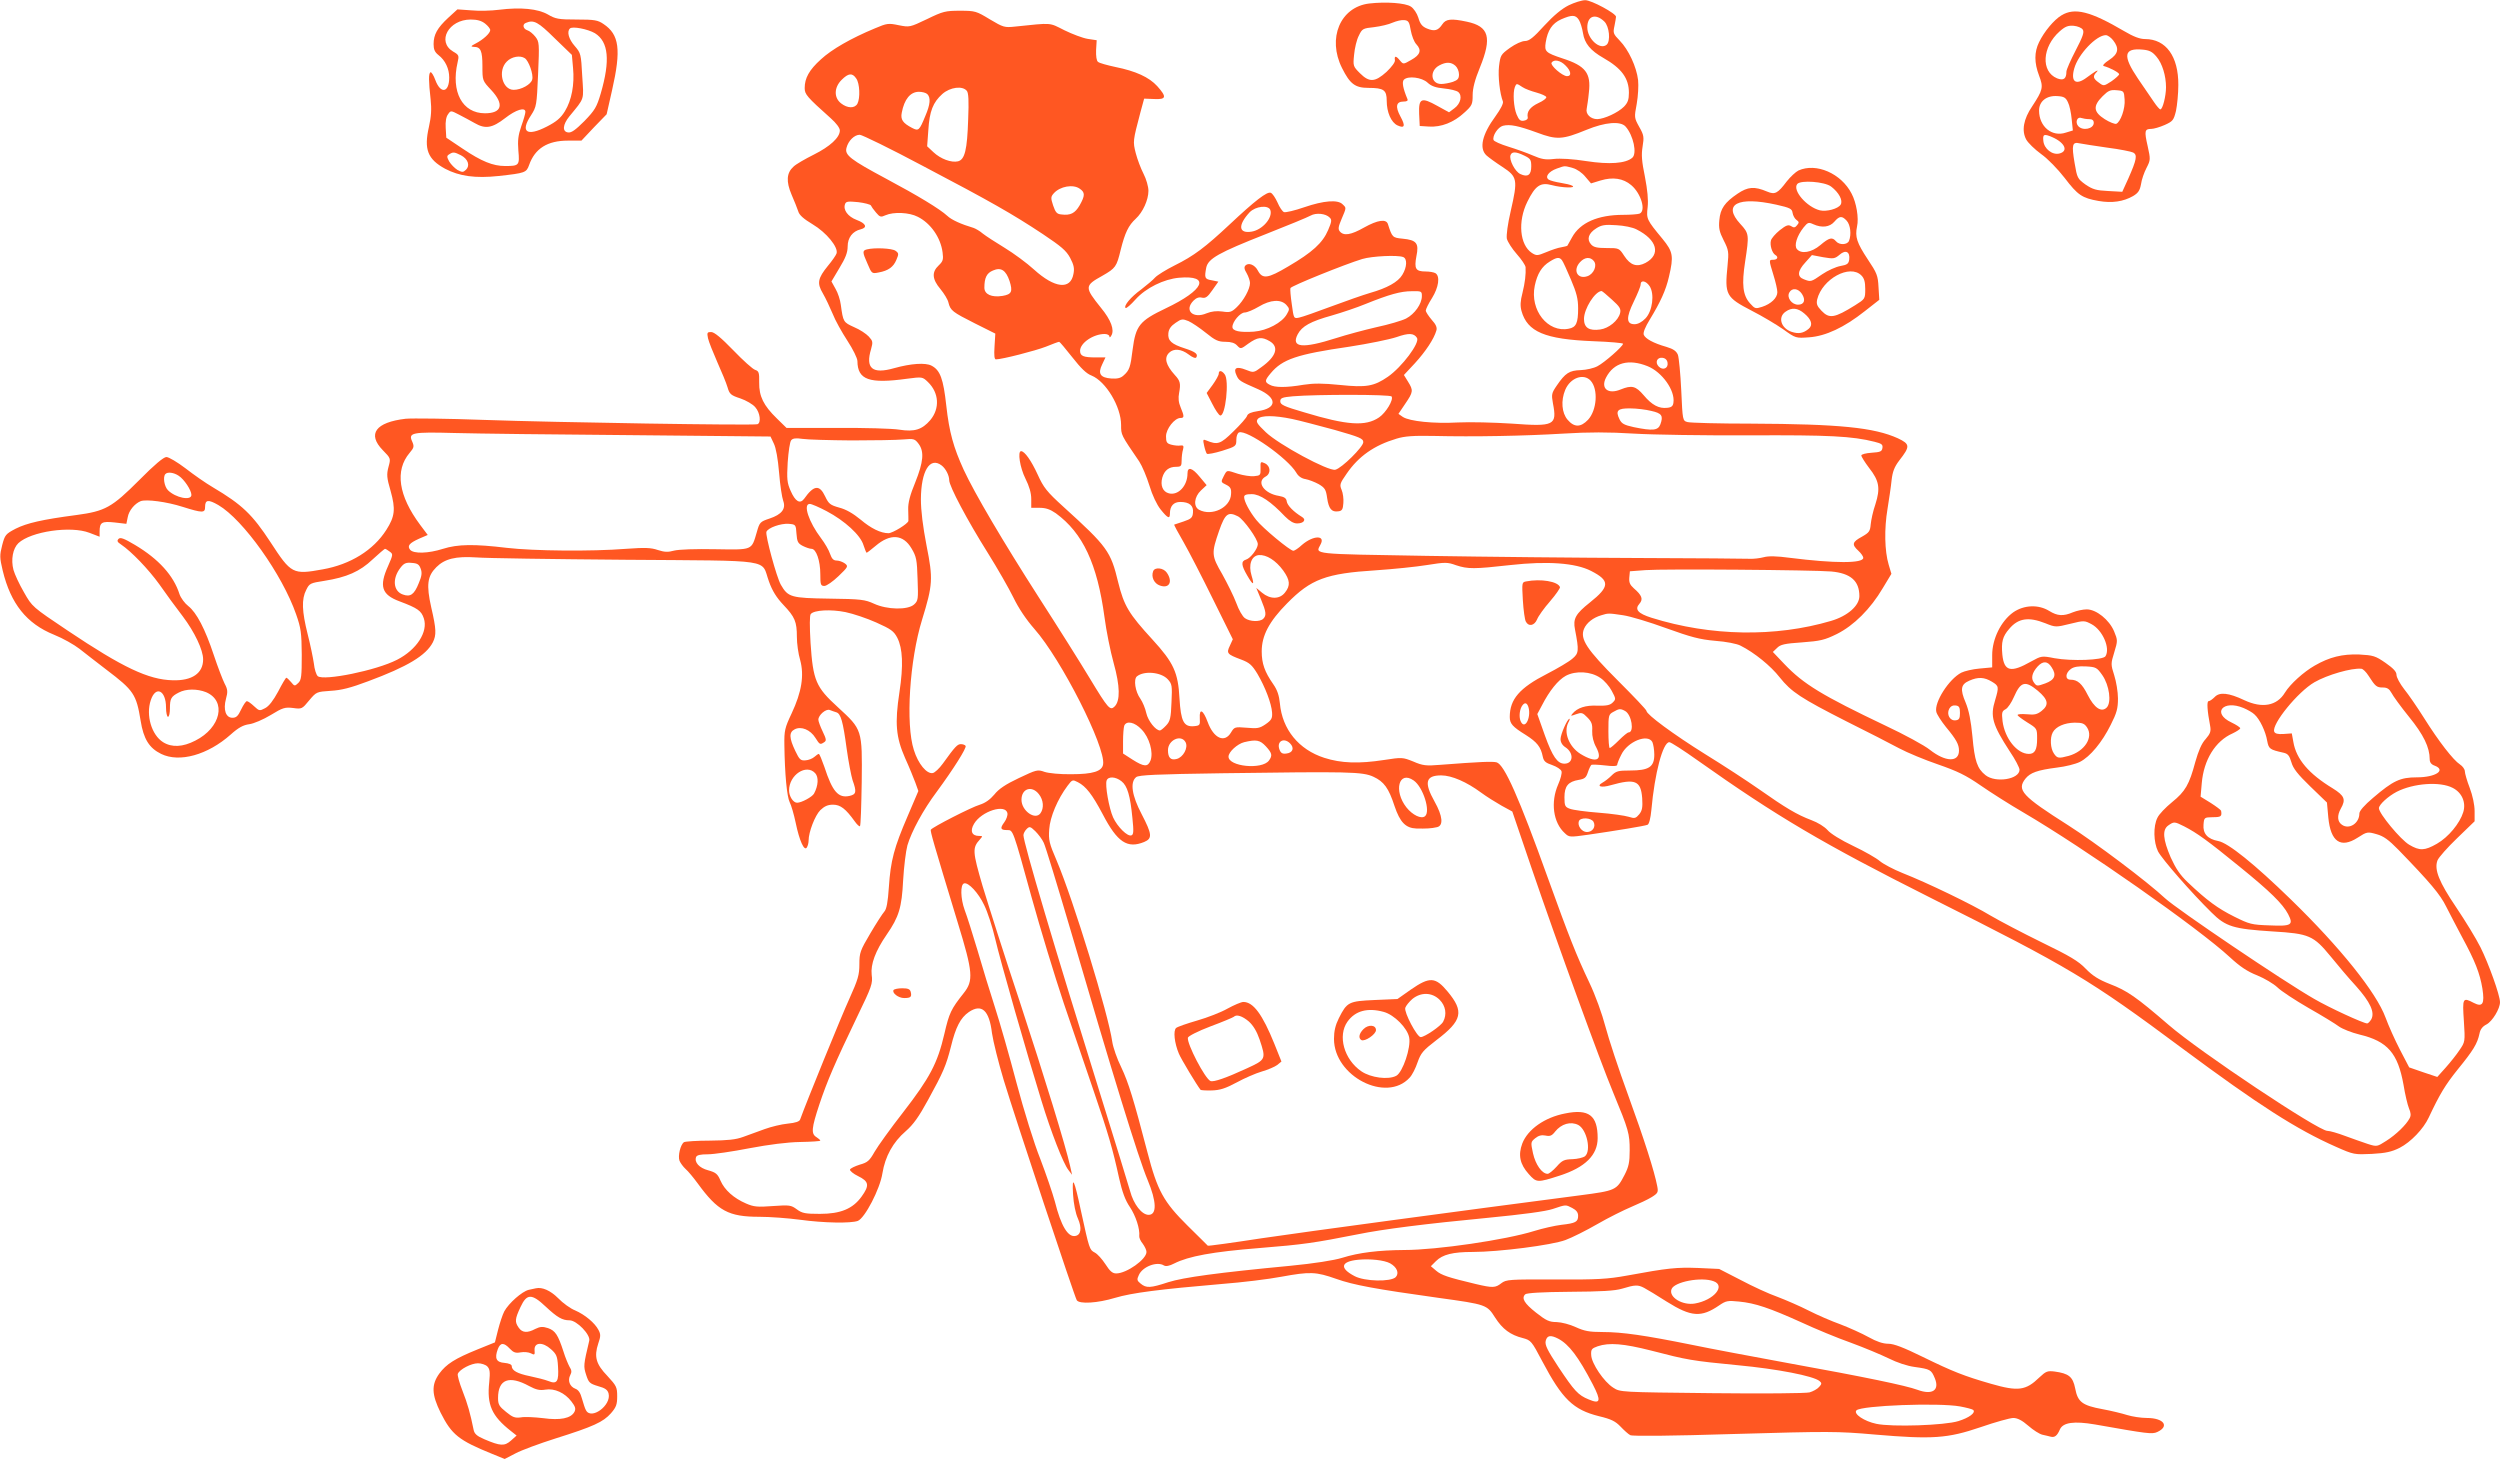 <?xml version="1.0" standalone="no"?>
<!DOCTYPE svg PUBLIC "-//W3C//DTD SVG 20010904//EN"
 "http://www.w3.org/TR/2001/REC-SVG-20010904/DTD/svg10.dtd">
<svg version="1.0" xmlns="http://www.w3.org/2000/svg"
 width="1280pt" height="748pt" viewBox="0 0 1280 748"
 preserveAspectRatio="xMidYMid meet">
<g transform="translate(0,748) scale(0.1,-0.1)"
fill="#ff5722" stroke="none">
<path d="M8032 7453 c-36 -18 -77 -52 -125 -104 -56 -62 -78 -79 -99 -79 -16
0 -49 -15 -77 -35 -47 -34 -49 -38 -56 -94 -6 -52 4 -140 20 -181 3 -10 -12
-39 -38 -75 -69 -94 -85 -165 -46 -201 11 -10 48 -37 82 -59 76 -50 79 -64 42
-225 -16 -69 -23 -124 -20 -142 4 -16 27 -52 51 -79 24 -27 44 -57 45 -67 2
-37 -3 -79 -16 -132 -11 -41 -12 -66 -5 -92 30 -107 119 -145 368 -155 83 -3
152 -9 152 -13 0 -13 -96 -97 -131 -115 -18 -10 -57 -19 -86 -20 -58 -2 -78
-14 -123 -80 -26 -38 -27 -45 -19 -90 22 -113 7 -120 -209 -104 -92 6 -216 9
-277 6 -125 -7 -247 6 -282 28 l-23 16 35 52 c41 60 42 68 14 113 l-21 34 56
60 c55 60 98 125 110 167 5 15 -1 31 -24 56 -16 19 -30 40 -30 47 0 7 14 36
32 64 34 55 42 111 18 127 -8 5 -31 9 -51 9 -51 0 -59 14 -47 78 14 67 1 83
-71 90 -51 5 -53 6 -75 75 -9 27 -52 21 -122 -18 -67 -38 -104 -44 -124 -20
-10 12 -8 24 9 64 25 59 25 56 5 75 -24 25 -97 19 -196 -15 -49 -17 -96 -28
-104 -25 -8 3 -23 25 -33 49 -11 24 -26 47 -35 50 -19 7 -80 -40 -210 -162
-125 -117 -183 -161 -282 -210 -44 -22 -89 -50 -100 -62 -10 -12 -43 -39 -71
-61 -54 -39 -91 -84 -80 -95 4 -3 27 17 51 44 53 59 145 104 223 111 163 14
129 -63 -69 -157 -134 -64 -153 -88 -169 -211 -11 -90 -16 -106 -47 -133 -14
-13 -32 -17 -62 -15 -57 4 -70 25 -47 72 l17 36 -49 0 c-64 0 -81 7 -81 34 0
40 68 86 126 86 13 0 24 -6 24 -12 0 -8 5 -6 10 4 17 28 -1 79 -53 142 -85
106 -85 113 7 164 68 39 73 46 94 133 22 88 40 125 77 159 36 33 65 96 65 143
0 21 -11 60 -25 87 -14 27 -32 75 -40 106 -15 60 -15 61 24 209 l19 70 51 -2
c63 -3 66 10 16 66 -42 46 -110 77 -214 98 -42 9 -82 20 -89 26 -8 6 -11 29
-10 61 l3 50 -46 7 c-25 4 -78 24 -119 44 -80 40 -59 39 -252 19 -55 -6 -61
-4 -130 37 -69 42 -75 44 -153 44 -74 0 -87 -3 -169 -43 -88 -42 -89 -42 -145
-31 -52 11 -60 10 -121 -16 -123 -51 -222 -108 -277 -159 -60 -54 -83 -96 -83
-147 0 -32 11 -45 134 -155 27 -24 46 -49 46 -62 0 -36 -50 -82 -134 -124 -44
-22 -91 -49 -103 -61 -36 -32 -39 -76 -10 -144 14 -32 29 -70 34 -85 5 -19 28
-39 73 -66 71 -42 134 -119 123 -150 -3 -9 -23 -38 -44 -63 -52 -64 -57 -89
-26 -141 14 -24 36 -71 50 -104 13 -34 48 -96 76 -139 28 -43 51 -89 51 -104
1 -96 60 -117 255 -90 77 10 78 10 106 -17 57 -55 62 -135 12 -195 -42 -49
-81 -61 -158 -49 -36 6 -180 10 -321 9 l-257 0 -49 48 c-69 67 -92 114 -91
185 1 50 -2 58 -20 64 -12 3 -63 49 -112 100 -63 65 -98 94 -114 94 -20 0 -22
-3 -16 -32 4 -18 26 -73 48 -123 22 -49 46 -107 52 -128 10 -35 17 -41 66 -57
29 -10 64 -30 76 -45 25 -28 31 -80 11 -87 -21 -7 -1030 9 -1397 22 -189 7
-370 9 -404 6 -154 -18 -198 -78 -117 -161 41 -42 41 -42 29 -86 -10 -38 -9
-55 11 -123 26 -93 22 -130 -22 -199 -66 -104 -184 -177 -325 -202 -154 -28
-162 -24 -268 139 -93 142 -145 192 -295 281 -36 21 -99 65 -140 97 -42 32
-86 58 -98 58 -14 0 -61 -39 -139 -118 -141 -141 -174 -159 -322 -179 -175
-23 -253 -41 -311 -70 -51 -27 -55 -31 -69 -85 -13 -51 -13 -63 3 -130 41
-169 122 -271 263 -328 45 -18 103 -51 130 -72 26 -21 89 -69 138 -107 140
-106 153 -126 175 -261 15 -94 44 -140 105 -170 94 -46 239 -5 356 99 40 36
65 49 95 53 23 3 72 24 110 47 62 38 73 41 115 36 44 -6 46 -5 82 39 37 44 38
44 110 49 54 3 102 15 192 49 202 75 296 132 331 199 19 38 18 67 -8 179 -26
116 -20 160 26 206 43 43 99 57 205 50 47 -4 390 -9 763 -12 774 -6 692 6 735
-111 17 -48 39 -83 74 -120 59 -62 69 -86 69 -164 0 -33 7 -86 17 -119 21 -78
8 -162 -44 -273 -35 -74 -38 -88 -37 -161 2 -150 13 -264 27 -293 8 -15 22
-63 31 -106 19 -92 44 -147 57 -126 5 8 9 23 9 35 0 44 33 129 60 156 21 20
38 28 65 28 38 0 65 -21 111 -85 12 -17 24 -28 27 -25 4 3 7 105 9 225 3 271
3 269 -122 384 -113 103 -127 136 -140 329 -5 86 -5 141 1 148 17 21 104 25
178 10 39 -8 110 -32 157 -53 76 -34 90 -44 108 -78 28 -55 32 -142 11 -280
-24 -158 -18 -229 29 -336 21 -46 44 -103 53 -127 l15 -42 -55 -129 c-69 -160
-87 -227 -96 -363 -5 -77 -12 -113 -23 -125 -9 -10 -42 -61 -72 -112 -52 -88
-56 -99 -56 -158 0 -55 -7 -78 -51 -176 -40 -87 -222 -534 -252 -618 -3 -11
-23 -18 -64 -22 -32 -3 -85 -16 -118 -28 -33 -12 -82 -30 -110 -40 -38 -14
-79 -18 -170 -19 -66 0 -126 -4 -133 -8 -18 -12 -32 -70 -23 -95 5 -12 19 -31
31 -42 13 -11 41 -45 63 -75 102 -140 157 -170 315 -170 53 0 147 -7 207 -15
124 -17 262 -19 297 -6 36 14 114 164 126 244 14 86 54 159 119 215 39 34 67
73 115 161 78 142 92 175 117 273 24 99 49 147 91 176 66 45 105 10 119 -108
6 -42 33 -150 60 -240 60 -198 363 -1110 374 -1127 13 -21 107 -15 196 12 87
26 230 44 546 71 105 8 242 25 305 37 148 27 177 26 282 -11 87 -31 200 -52
523 -97 246 -34 248 -35 290 -101 38 -59 78 -89 142 -105 41 -11 45 -15 99
-118 103 -195 159 -249 291 -282 63 -15 84 -26 110 -53 18 -19 40 -39 50 -44
11 -6 212 -4 533 6 486 14 526 14 720 -3 294 -25 371 -20 541 38 75 26 151 47
167 47 21 0 45 -12 77 -40 25 -22 58 -43 73 -46 15 -3 34 -8 42 -10 20 -5 33
5 47 38 16 35 72 43 178 25 272 -48 293 -51 320 -39 65 30 33 72 -53 72 -30 0
-75 7 -101 15 -25 8 -82 22 -126 30 -104 19 -127 37 -140 106 -12 60 -32 77
-107 87 -35 4 -43 1 -76 -30 -70 -68 -109 -73 -248 -33 -136 39 -197 63 -348
137 -100 49 -149 68 -178 68 -27 0 -60 11 -101 34 -34 19 -99 48 -143 65 -45
16 -119 48 -164 71 -45 23 -117 54 -159 70 -43 15 -128 54 -188 86 l-111 57
-108 5 c-110 4 -152 0 -364 -39 -99 -18 -151 -21 -366 -20 -237 1 -252 0 -277
-19 -31 -24 -43 -25 -132 -4 -142 34 -175 45 -202 68 l-27 23 26 26 c34 34 86
47 188 47 134 0 406 35 475 61 33 12 107 49 164 82 57 33 136 72 174 88 38 16
85 38 104 50 32 20 34 25 28 56 -14 74 -66 238 -149 466 -48 131 -100 289
-116 350 -17 65 -51 160 -83 227 -66 139 -104 235 -212 535 -148 412 -223 582
-263 592 -22 5 -82 3 -289 -13 -71 -6 -89 -4 -137 17 -55 22 -58 22 -149 8
-130 -20 -220 -17 -307 11 -130 42 -215 145 -227 279 -4 40 -13 68 -34 98 -44
63 -59 106 -59 168 0 81 38 153 130 246 122 124 199 153 454 169 89 6 207 18
262 27 94 15 105 15 149 -1 61 -20 92 -20 279 1 189 21 332 11 412 -30 98 -50
97 -80 -6 -162 -73 -58 -87 -83 -76 -138 21 -109 20 -122 -14 -150 -17 -15
-75 -49 -129 -77 -141 -72 -191 -130 -191 -221 0 -34 14 -50 82 -92 58 -37 77
-61 87 -111 5 -24 15 -32 48 -43 23 -8 45 -22 48 -32 3 -10 -5 -40 -17 -67
-40 -91 -26 -196 34 -250 22 -21 25 -21 118 -8 144 21 291 45 305 51 8 2 16
33 20 76 17 189 59 347 92 347 8 0 73 -42 146 -94 404 -286 641 -426 1192
-703 714 -358 810 -415 1290 -772 388 -288 584 -414 786 -503 90 -40 94 -40
183 -36 72 4 102 11 142 31 57 29 122 97 149 155 57 121 84 166 149 247 79 97
100 131 111 183 4 22 16 37 36 47 30 16 69 80 69 114 0 35 -58 197 -100 281
-23 46 -79 137 -124 204 -88 130 -114 194 -96 241 6 15 51 66 100 113 l90 87
0 52 c0 32 -10 79 -25 119 -14 36 -25 75 -25 85 0 10 -11 26 -25 35 -34 22
-108 117 -184 238 -34 54 -80 121 -102 148 -21 27 -39 60 -39 73 0 16 -16 33
-56 61 -52 36 -63 39 -135 43 -86 3 -152 -13 -228 -57 -56 -32 -125 -94 -152
-138 -41 -68 -116 -82 -208 -39 -80 38 -127 43 -152 16 -11 -11 -25 -21 -31
-21 -10 0 -7 -49 8 -127 5 -27 1 -39 -23 -67 -21 -22 -37 -61 -53 -117 -31
-116 -51 -151 -119 -206 -33 -27 -67 -62 -75 -80 -22 -43 -20 -125 3 -172 20
-39 172 -213 274 -313 73 -73 112 -84 313 -97 187 -11 209 -21 297 -128 34
-42 92 -111 130 -152 73 -82 97 -134 78 -170 -7 -11 -16 -21 -21 -21 -19 0
-195 81 -272 126 -154 88 -703 459 -763 515 -91 85 -354 283 -495 373 -238
151 -265 181 -220 239 25 31 61 44 162 57 43 5 95 18 117 29 53 27 114 101
158 190 31 61 37 84 37 135 0 33 -9 87 -19 118 -18 56 -18 60 0 118 18 59 18
62 -1 108 -25 59 -91 112 -140 112 -19 0 -51 -7 -71 -15 -49 -21 -79 -19 -121
7 -55 34 -129 31 -184 -7 -63 -45 -108 -136 -108 -219 l0 -63 -65 -6 c-35 -3
-77 -13 -93 -21 -64 -33 -140 -153 -128 -201 3 -13 25 -47 49 -77 54 -65 67
-90 67 -121 0 -61 -69 -59 -149 4 -27 22 -130 78 -228 124 -323 154 -419 212
-517 315 l-59 62 21 20 c17 18 39 23 128 29 94 7 116 12 179 43 86 43 172 128
235 235 l44 73 -14 47 c-21 70 -23 184 -6 285 8 50 18 116 21 148 5 43 14 67
39 100 57 73 56 84 -7 114 -122 55 -297 73 -752 75 -165 0 -311 4 -325 8 -25
7 -25 8 -32 162 -4 86 -12 167 -17 182 -8 19 -22 30 -59 41 -67 19 -108 42
-116 62 -4 11 7 39 31 78 54 89 82 149 98 219 25 106 21 128 -33 194 -82 99
-83 102 -76 163 4 37 -1 87 -14 155 -16 78 -19 112 -12 154 8 49 7 59 -17 101
-26 47 -26 49 -13 118 7 40 10 93 7 122 -8 68 -49 156 -94 202 -33 34 -35 39
-27 75 4 21 8 42 8 47 2 16 -127 86 -158 85 -17 0 -55 -12 -84 -26z m52 -75
c8 -13 17 -43 21 -68 8 -52 38 -89 105 -127 93 -53 130 -104 130 -178 0 -36
-6 -51 -25 -71 -31 -31 -101 -63 -137 -64 -34 0 -61 26 -54 54 2 12 8 48 11
82 12 100 -17 137 -135 175 -87 29 -93 35 -86 82 10 62 33 97 79 118 55 24 74
24 91 -3z m130 -8 c26 -25 33 -101 12 -119 -34 -29 -99 30 -99 89 0 59 42 73
87 30z m-199 -225 c29 -28 33 -55 8 -55 -25 1 -87 56 -79 69 12 19 46 12 71
-14z m-3631 -67 c18 -25 21 -100 6 -129 -14 -25 -51 -24 -84 2 -37 29 -36 81
3 120 35 35 55 37 75 7z m3411 -44 c13 -9 46 -21 72 -28 25 -7 48 -17 50 -23
2 -6 -16 -20 -41 -31 -42 -20 -60 -44 -54 -73 2 -8 -7 -15 -20 -17 -18 -3 -25
4 -37 32 -15 36 -20 111 -9 140 8 20 9 20 39 0z m-2845 -19 c9 -10 11 -51 7
-147 -5 -155 -17 -205 -52 -214 -34 -8 -89 12 -126 47 l-32 30 6 82 c6 98 24
143 72 186 40 35 103 43 125 16z m-202 -17 c18 -18 15 -53 -10 -111 -31 -76
-35 -79 -68 -62 -48 25 -60 43 -53 78 13 69 44 107 88 107 17 0 36 -5 43 -12z
m3575 -166 c40 -45 60 -139 34 -160 -34 -29 -117 -35 -234 -17 -69 11 -136 15
-168 11 -43 -5 -63 -1 -107 18 -30 13 -86 33 -125 45 -39 12 -73 27 -76 34 -7
21 22 66 48 73 36 9 79 0 175 -35 101 -38 130 -36 252 14 97 40 175 46 201 17z
m-3599 -201 c350 -184 459 -246 616 -350 94 -63 119 -84 139 -121 19 -36 23
-54 17 -83 -15 -82 -96 -73 -202 23 -36 33 -104 83 -150 111 -46 28 -97 61
-112 73 -15 13 -36 25 -47 29 -64 19 -113 41 -135 62 -38 35 -150 103 -313
190 -183 98 -213 121 -203 158 9 36 40 67 68 67 11 0 157 -71 322 -159z m3081
52 c31 -15 35 -21 35 -55 0 -44 -18 -57 -56 -39 -27 12 -59 74 -50 97 7 19 28
18 71 -3z m247 -63 c22 -6 49 -25 65 -45 l29 -34 49 15 c63 19 116 11 157 -24
51 -43 77 -133 42 -146 -9 -3 -46 -6 -83 -6 -130 0 -221 -40 -262 -115 -12
-22 -23 -41 -24 -43 -2 -2 -15 -5 -31 -8 -16 -2 -51 -14 -77 -25 -46 -19 -50
-19 -74 -4 -62 41 -73 161 -23 262 41 83 67 101 126 85 52 -14 127 -16 104 -3
-8 5 -35 11 -60 15 -25 4 -52 11 -60 16 -22 14 -1 42 41 57 43 15 37 15 81 3z
m-2524 -106 c28 -19 28 -35 0 -85 -24 -41 -47 -53 -94 -47 -23 2 -30 11 -42
46 -13 39 -12 45 4 63 32 35 98 47 132 23z m-1069 -86 c2 -5 13 -21 26 -36 20
-24 25 -25 49 -14 41 18 121 15 165 -8 66 -33 117 -106 127 -182 5 -37 2 -46
-20 -67 -36 -34 -34 -70 9 -121 19 -23 38 -54 41 -69 10 -41 21 -49 134 -106
l106 -53 -4 -66 c-3 -45 -1 -66 7 -66 31 0 202 44 256 65 34 14 64 25 68 25 3
0 33 -36 67 -79 44 -56 72 -84 99 -94 73 -30 151 -159 151 -253 0 -52 -1 -49
93 -187 15 -23 38 -78 52 -123 15 -50 38 -98 57 -122 37 -46 48 -51 48 -21 0
38 19 59 53 59 47 0 69 -19 65 -55 -2 -26 -10 -32 -48 -45 -25 -8 -46 -15 -48
-16 -2 -1 20 -42 48 -90 28 -49 96 -181 151 -293 l101 -204 -15 -33 c-19 -39
-14 -44 58 -71 42 -16 55 -27 83 -73 40 -68 72 -152 75 -198 2 -30 -3 -39 -33
-60 -31 -21 -42 -23 -97 -18 -61 5 -63 4 -80 -24 -33 -56 -89 -31 -120 54 -23
62 -43 72 -40 19 2 -36 0 -38 -29 -41 -53 -5 -68 24 -75 142 -7 133 -30 183
-138 301 -122 133 -146 173 -176 294 -38 158 -55 182 -280 386 -86 78 -102 99
-132 165 -33 72 -67 120 -85 120 -19 0 -6 -84 22 -140 20 -40 30 -74 30 -105
l0 -45 43 0 c32 0 54 -8 83 -28 138 -101 212 -258 249 -532 9 -69 30 -174 47
-235 33 -118 34 -193 5 -222 -23 -23 -33 -12 -128 145 -45 75 -162 261 -260
413 -184 287 -329 533 -385 654 -52 114 -74 192 -89 328 -15 137 -31 182 -76
205 -31 16 -105 11 -191 -13 -112 -32 -148 -1 -118 98 10 36 9 41 -12 64 -13
14 -46 36 -75 48 -55 25 -56 26 -68 114 -3 25 -15 62 -27 82 l-21 38 41 69
c31 51 42 79 42 110 0 45 25 78 67 88 36 9 27 30 -21 48 -45 17 -71 52 -59 82
5 13 16 14 67 9 33 -4 63 -12 65 -17z m2045 -23 c14 -39 -40 -102 -96 -111
-67 -11 -71 33 -10 99 30 31 95 39 106 12z m304 -39 c12 -11 10 -22 -8 -64
-28 -66 -81 -114 -204 -186 -106 -63 -132 -66 -156 -21 -15 29 -47 42 -63 26
-8 -8 -7 -19 6 -40 9 -16 17 -39 17 -50 0 -31 -33 -91 -68 -124 -26 -25 -35
-28 -73 -22 -30 4 -56 1 -81 -9 -70 -30 -117 15 -67 65 14 14 28 19 43 15 18
-4 29 3 53 38 l31 44 -34 7 c-36 6 -38 12 -28 65 10 46 63 76 304 171 112 44
216 87 230 95 28 16 78 11 98 -10z m1572 -61 c105 -53 125 -128 45 -171 -44
-23 -77 -13 -109 36 -26 40 -27 40 -90 40 -49 0 -67 4 -80 19 -23 26 -13 57
27 82 26 17 45 20 102 16 40 -2 85 -11 105 -22z m-1196 -141 c22 -8 20 -52 -4
-91 -22 -37 -78 -68 -166 -93 -34 -10 -123 -41 -198 -69 -75 -28 -148 -54
-164 -57 -28 -6 -28 -6 -38 68 -6 40 -9 78 -7 83 4 11 279 122 368 149 51 15
180 21 209 10z m813 -16 c6 -7 26 -52 46 -99 29 -68 37 -99 37 -148 0 -75 -10
-97 -48 -104 -107 -22 -200 95 -174 220 13 62 36 99 77 124 35 22 49 24 62 7z
m163 -4 c19 -22 1 -66 -32 -78 -51 -18 -77 30 -38 72 24 26 52 28 70 6z
m-2991 -103 c17 -54 11 -68 -36 -76 -56 -9 -93 8 -93 42 0 51 12 75 44 88 41
18 66 2 85 -54z m3277 -26 c26 -40 15 -127 -21 -165 -18 -19 -39 -30 -56 -30
-43 0 -44 34 -4 116 19 39 35 78 35 87 0 25 27 20 46 -8z m-1166 -51 c0 -40
-37 -92 -81 -115 -22 -11 -90 -31 -151 -44 -61 -14 -154 -39 -207 -56 -172
-55 -232 -49 -197 19 22 42 65 66 176 97 52 15 129 41 170 58 124 50 182 66
238 66 50 1 52 0 52 -25z m973 -18 c40 -36 47 -47 42 -69 -10 -39 -58 -78
-102 -84 -57 -8 -83 9 -83 54 0 52 56 141 90 143 3 0 27 -20 53 -44z m-1667
-27 c17 -19 17 -23 3 -47 -24 -44 -102 -85 -169 -90 -72 -5 -110 3 -110 24 0
27 40 74 63 74 12 0 45 14 72 30 60 36 113 39 141 9z m-412 -143 c48 -39 64
-46 100 -46 30 0 48 -6 60 -19 18 -19 19 -19 58 10 47 33 68 36 109 12 49 -29
34 -78 -43 -133 -39 -29 -40 -29 -80 -13 -48 19 -65 9 -47 -29 12 -27 17 -30
111 -71 99 -44 98 -98 -2 -112 -33 -5 -51 -12 -55 -24 -2 -9 -34 -45 -70 -80
-67 -66 -81 -70 -139 -46 -16 7 -18 5 -11 -26 4 -19 10 -37 14 -42 4 -4 40 3
79 15 70 22 72 24 72 56 0 19 6 35 14 38 40 15 249 -132 293 -206 10 -18 27
-30 47 -33 17 -3 48 -15 68 -26 32 -19 37 -28 43 -71 8 -55 23 -73 57 -68 19
2 24 10 26 42 2 21 -2 52 -9 68 -11 26 -9 33 26 83 61 89 141 145 255 179 42
13 87 16 190 14 208 -5 467 0 665 12 128 8 232 8 359 0 98 -6 365 -10 594 -9
406 2 526 -4 640 -33 36 -9 43 -14 40 -32 -3 -18 -11 -21 -55 -24 -30 -2 -53
-8 -53 -14 0 -6 18 -35 40 -64 52 -66 58 -104 32 -186 -12 -34 -22 -81 -24
-103 -3 -35 -8 -42 -45 -63 -50 -27 -53 -40 -18 -72 14 -13 25 -29 25 -36 0
-29 -146 -29 -376 0 -67 9 -109 10 -134 3 -19 -5 -51 -9 -70 -8 -19 1 -276 3
-570 4 -294 1 -784 6 -1087 11 -592 10 -569 7 -542 58 27 49 -37 48 -95 -2
-18 -17 -38 -30 -44 -30 -17 0 -158 117 -190 158 -35 44 -62 95 -62 117 0 11
10 15 39 15 42 0 98 -38 170 -114 24 -24 44 -36 62 -36 35 0 49 20 24 34 -41
25 -74 58 -77 79 -2 16 -12 23 -40 28 -76 12 -118 72 -68 99 28 15 26 54 -4
68 -22 10 -23 9 -22 -26 1 -35 -1 -37 -33 -40 -18 -2 -55 4 -82 12 -61 20 -56
21 -74 -13 -15 -29 -14 -30 13 -43 22 -11 27 -20 25 -48 -3 -69 -98 -115 -164
-80 -30 17 -25 66 10 99 l29 27 -35 42 c-39 48 -63 54 -63 18 0 -63 -47 -114
-95 -102 -32 8 -45 41 -34 81 11 37 34 55 71 55 25 0 28 4 28 33 0 17 3 43 7
55 5 19 2 23 -13 21 -10 -2 -31 0 -46 4 -24 6 -28 13 -28 43 0 38 44 94 74 94
20 0 20 8 1 54 -11 25 -13 49 -8 74 9 48 6 62 -22 92 -46 51 -56 88 -29 114
23 23 62 20 100 -9 19 -15 35 -21 39 -15 10 17 -3 28 -58 46 -69 22 -89 40
-85 78 2 21 13 37 37 53 30 21 36 21 66 9 18 -8 58 -35 89 -60z m1081 -26 c16
-25 -77 -149 -149 -199 -71 -49 -111 -56 -245 -42 -89 9 -135 9 -187 1 -88
-15 -147 -15 -173 0 -27 14 -26 22 5 59 60 72 134 97 403 136 97 15 205 37
241 49 63 22 89 21 105 -4z m1283 -128 c4 -28 -24 -40 -45 -19 -21 21 -9 49
19 45 15 -2 24 -11 26 -26z m-102 -17 c74 -30 141 -124 132 -186 -2 -18 -10
-25 -32 -27 -42 -5 -78 14 -120 64 -41 48 -61 53 -118 30 -65 -27 -104 5 -75
61 40 77 116 97 213 58z m-292 -74 c40 -44 32 -151 -13 -200 -38 -40 -71 -40
-105 0 -30 35 -35 98 -12 153 26 62 94 86 130 47z m-1019 -81 c11 -17 -29 -83
-64 -107 -69 -47 -163 -41 -384 26 -103 30 -122 39 -122 56 0 17 9 21 65 26
120 10 498 10 505 -1z m1330 -74 c54 -12 62 -25 46 -69 -12 -31 -38 -34 -136
-14 -50 11 -62 18 -73 40 -22 45 -10 57 55 56 32 0 80 -6 108 -13z m-1840 -41
c39 -8 136 -34 218 -56 129 -37 147 -44 147 -63 0 -24 -110 -133 -143 -141
-35 -9 -290 129 -356 192 -46 44 -52 54 -41 68 16 19 83 19 175 0z m-3380 -83
l710 -7 17 -36 c11 -22 21 -78 27 -150 5 -63 15 -127 21 -143 15 -41 -7 -70
-70 -91 -48 -16 -51 -19 -65 -69 -28 -95 -19 -91 -213 -88 -102 2 -185 -1
-210 -7 -32 -9 -50 -8 -84 3 -35 12 -65 13 -163 6 -177 -14 -473 -11 -610 5
-167 20 -251 19 -327 -5 -75 -24 -150 -26 -168 -5 -16 20 -5 34 46 57 l44 19
-39 52 c-111 149 -130 278 -54 368 23 27 24 33 14 57 -22 47 -3 51 217 45 108
-3 517 -8 907 -11z m1125 -27 c113 0 232 2 264 5 55 5 60 3 79 -22 30 -40 25
-93 -17 -198 -27 -65 -37 -105 -36 -138 1 -26 1 -52 1 -59 -1 -14 -81 -63
-102 -63 -40 0 -90 25 -142 69 -39 32 -75 53 -110 62 -46 13 -54 19 -72 57
-29 62 -58 59 -108 -12 -21 -28 -45 -14 -69 41 -18 41 -20 59 -15 146 4 55 11
105 18 113 8 10 24 12 57 7 26 -4 139 -7 252 -8z m461 -128 c21 -16 39 -51 39
-76 0 -30 92 -204 197 -371 50 -80 109 -183 132 -230 26 -54 65 -112 107 -160
138 -156 365 -604 352 -693 -5 -36 -52 -51 -163 -51 -57 -1 -116 5 -137 12
-36 13 -41 11 -132 -32 -68 -32 -103 -56 -125 -84 -22 -26 -46 -43 -74 -52
-42 -12 -243 -115 -251 -128 -4 -7 12 -62 138 -477 78 -254 81 -296 30 -360
-65 -82 -74 -101 -99 -209 -35 -150 -74 -224 -211 -401 -64 -82 -130 -174
-146 -202 -26 -46 -36 -55 -76 -66 -25 -8 -48 -19 -50 -25 -2 -6 17 -22 42
-34 55 -27 59 -47 17 -105 -45 -62 -107 -88 -213 -88 -75 0 -91 3 -118 23 -30
22 -37 23 -123 17 -79 -6 -98 -4 -137 13 -63 27 -110 69 -131 117 -15 35 -24
42 -63 53 -46 12 -72 41 -62 68 4 10 22 14 60 14 30 0 126 14 213 31 101 19
195 31 260 32 57 1 103 4 103 7 0 3 -9 11 -20 18 -28 17 -25 46 15 167 40 120
80 213 193 448 76 157 81 171 75 216 -6 54 19 122 77 206 63 91 77 139 84 277
4 70 14 151 22 180 21 71 81 182 150 274 86 117 154 225 148 235 -3 5 -14 9
-24 9 -18 0 -29 -11 -93 -100 -18 -25 -41 -46 -51 -48 -31 -6 -75 47 -97 118
-43 132 -22 460 42 667 55 179 57 209 23 379 -19 99 -29 179 -29 239 1 144 46
218 106 172z m-3906 -53 c28 -18 65 -74 65 -98 0 -31 -81 -15 -120 24 -19 19
-27 69 -13 83 11 12 43 8 68 -9z m20 -159 c102 -32 115 -32 115 -1 0 38 16 40
68 10 127 -74 328 -357 398 -559 25 -71 28 -95 29 -207 0 -110 -2 -130 -18
-145 -18 -17 -19 -17 -37 5 -10 12 -21 22 -24 22 -3 0 -22 -32 -42 -71 -25
-46 -47 -75 -67 -85 -28 -15 -30 -14 -56 10 -15 14 -31 26 -37 26 -5 0 -18
-19 -29 -42 -16 -34 -25 -43 -45 -43 -34 0 -48 41 -33 97 10 36 9 48 -7 78
-10 20 -35 85 -55 145 -45 136 -89 219 -131 252 -18 14 -38 41 -45 61 -30 95
-107 180 -228 252 -57 34 -75 40 -84 31 -9 -10 -7 -16 13 -29 52 -35 139 -125
196 -204 32 -46 86 -120 120 -164 61 -81 104 -172 104 -220 0 -71 -56 -110
-156 -107 -124 3 -255 65 -537 254 -182 122 -182 122 -224 196 -24 41 -48 93
-54 115 -14 53 -3 110 25 137 64 60 268 90 364 53 l52 -20 0 26 c0 48 11 54
77 47 l60 -7 7 34 c6 34 35 69 66 82 28 11 134 -3 215 -29z m3297 -22 c93 -49
174 -123 189 -174 7 -21 14 -39 16 -39 3 0 23 16 46 35 75 64 141 60 184 -13
25 -42 28 -58 31 -157 4 -103 3 -111 -18 -130 -32 -29 -138 -27 -205 4 -46 21
-66 24 -229 26 -196 3 -211 7 -248 71 -22 38 -80 253 -74 271 8 21 74 44 114
41 36 -3 37 -4 40 -51 3 -40 7 -49 32 -62 16 -8 36 -15 45 -15 24 0 45 -61 45
-130 0 -54 2 -60 21 -60 11 0 44 23 72 50 50 48 51 51 33 65 -11 8 -30 15 -42
15 -17 0 -25 9 -34 34 -6 19 -27 55 -46 80 -63 83 -94 176 -58 176 9 0 48 -17
86 -37z m2107 -27 c29 -16 101 -116 101 -142 0 -23 -37 -72 -60 -79 -27 -8
-25 -29 6 -82 30 -52 38 -52 22 0 -17 55 -1 101 37 105 39 3 87 -27 125 -79
35 -49 38 -77 9 -113 -27 -35 -76 -35 -117 -1 l-30 25 24 -58 c27 -65 29 -83
12 -100 -17 -17 -69 -15 -94 3 -12 8 -32 43 -44 77 -13 35 -46 101 -72 148
-56 96 -56 107 -16 223 31 88 46 99 97 73z m-4344 -180 c18 -13 18 -15 -8 -74
-47 -104 -33 -147 59 -181 93 -35 111 -48 124 -87 23 -69 -37 -161 -137 -212
-107 -55 -375 -109 -406 -84 -8 7 -17 36 -20 65 -4 28 -18 96 -32 151 -29 116
-32 178 -7 226 16 33 21 35 92 46 115 18 183 48 248 110 31 29 60 53 63 54 3
0 14 -6 24 -14z m159 -88 c8 -21 5 -39 -10 -74 -23 -58 -43 -72 -81 -58 -50
17 -56 82 -12 138 17 22 28 27 57 24 30 -2 38 -8 46 -30z m7222 -14 c99 -9
144 -48 144 -126 0 -49 -60 -102 -145 -127 -284 -84 -616 -79 -919 16 -70 22
-88 43 -62 72 20 23 13 43 -29 79 -20 18 -25 30 -23 55 l3 32 80 6 c90 7 857
1 951 -7z m-1066 -224 c36 -5 135 -35 220 -66 128 -46 172 -58 252 -65 55 -4
112 -15 130 -25 70 -35 155 -104 200 -162 60 -75 107 -106 343 -226 105 -52
225 -114 268 -137 43 -23 133 -60 200 -83 98 -34 142 -55 217 -107 52 -36 151
-99 220 -139 314 -184 896 -592 1057 -741 52 -48 89 -73 140 -93 37 -15 84
-43 103 -61 19 -19 91 -66 160 -106 69 -39 139 -82 156 -95 17 -12 64 -31 105
-41 143 -34 196 -95 225 -257 8 -50 21 -104 28 -121 10 -23 11 -37 3 -51 -17
-33 -70 -84 -119 -115 -47 -30 -48 -31 -95 -16 -26 9 -79 27 -116 41 -37 14
-78 26 -91 26 -46 0 -654 405 -812 542 -167 144 -213 176 -302 210 -58 23 -88
42 -123 78 -37 39 -81 65 -225 135 -98 48 -216 110 -262 137 -94 57 -326 169
-451 218 -47 19 -98 46 -116 61 -17 15 -78 50 -137 78 -63 30 -116 63 -131 81
-15 17 -50 39 -83 51 -74 28 -131 62 -269 159 -60 42 -184 123 -275 179 -162
101 -300 203 -300 221 0 6 -66 75 -146 155 -161 161 -195 213 -174 265 13 31
47 58 89 70 35 11 37 11 111 0z m2162 -41 c52 -21 54 -21 127 -3 72 18 74 17
110 -2 56 -30 97 -123 71 -164 -13 -20 -173 -26 -261 -10 -66 13 -67 12 -120
-17 -104 -59 -138 -51 -147 35 -6 65 1 93 35 132 46 55 99 63 185 29z m32
-225 c27 -40 17 -65 -32 -83 -42 -15 -44 -15 -58 4 -17 22 -10 51 19 83 27 29
51 28 71 -4z m260 -41 c36 -52 48 -140 22 -166 -27 -26 -63 -2 -97 65 -29 58
-52 78 -88 78 -29 0 -27 34 2 55 15 11 39 15 77 13 51 -3 56 -5 84 -45z m1363
-3 c35 -55 42 -60 73 -60 22 0 33 -7 44 -27 8 -16 48 -71 90 -123 75 -92 106
-157 106 -217 0 -16 8 -27 25 -33 61 -23 6 -60 -91 -60 -85 0 -121 -17 -224
-105 -45 -38 -70 -67 -70 -80 0 -50 -52 -84 -89 -58 -24 16 -26 47 -6 83 27
47 19 66 -42 104 -122 74 -186 149 -201 237 l-8 44 -42 -3 c-30 -2 -44 2 -48
12 -14 38 121 204 206 253 66 38 191 74 240 69 8 0 25 -17 37 -36z m-6148 -18
c22 -24 23 -32 19 -119 -3 -80 -7 -96 -28 -118 -13 -14 -27 -25 -31 -25 -22 0
-61 49 -70 89 -5 24 -19 57 -30 73 -27 37 -36 100 -18 115 37 30 124 22 158
-15z m2215 7 c20 -13 46 -43 58 -66 22 -41 22 -43 5 -60 -14 -14 -32 -17 -78
-16 -61 3 -103 -11 -128 -41 -11 -13 -9 -13 18 -3 28 10 34 9 58 -16 22 -22
27 -35 25 -69 -1 -28 6 -58 21 -85 35 -67 -1 -82 -81 -33 -59 37 -88 111 -62
161 6 10 8 19 6 19 -11 0 -46 -80 -46 -104 0 -16 9 -32 25 -42 44 -29 41 -84
-5 -84 -36 0 -61 36 -100 144 l-39 110 24 45 c38 74 82 129 122 151 51 27 128
23 177 -11z m2004 -19 c37 -22 37 -27 17 -95 -26 -83 -14 -125 75 -262 28 -41
50 -84 50 -94 0 -49 -122 -69 -174 -28 -43 34 -56 73 -67 197 -8 83 -18 134
-35 175 -29 68 -25 93 19 112 45 20 77 18 115 -5z m236 -47 c53 -45 58 -72 19
-103 -23 -18 -37 -21 -75 -17 -27 2 -48 1 -48 -4 0 -4 23 -21 50 -38 50 -31
50 -31 50 -84 0 -56 -12 -77 -42 -77 -61 0 -124 80 -135 168 -5 44 -3 51 16
61 11 6 30 34 42 62 35 80 58 86 123 32z m-9379 -7 c106 -45 76 -182 -55 -248
-64 -33 -120 -36 -165 -8 -59 37 -89 138 -63 215 25 76 78 51 78 -37 0 -26 5
-48 10 -48 6 0 10 19 10 43 0 50 6 61 45 81 37 20 95 20 140 2z m6769 -72 c18
-47 -12 -120 -35 -83 -12 19 -11 56 1 80 13 23 26 24 34 3z m2211 -34 c0 -28
-4 -36 -22 -38 -29 -4 -48 30 -33 59 7 13 19 19 33 17 18 -2 22 -10 22 -38z
m1452 25 c21 -9 46 -23 56 -33 27 -24 57 -87 65 -135 8 -42 13 -45 84 -61 22
-5 30 -15 40 -49 9 -32 32 -61 97 -124 l85 -82 7 -77 c12 -124 63 -159 150
-103 48 31 51 31 97 18 36 -10 61 -28 112 -80 163 -168 214 -229 244 -290 18
-35 55 -107 83 -159 65 -120 90 -183 103 -262 12 -78 1 -96 -44 -73 -57 30
-59 26 -51 -92 7 -107 6 -108 -22 -149 -15 -23 -47 -63 -71 -90 l-43 -48 -72
24 -72 25 -47 90 c-26 50 -59 124 -74 165 -47 128 -231 358 -485 605 -185 180
-321 290 -372 299 -54 10 -79 38 -75 84 3 37 4 37 48 38 42 0 47 4 42 33 -1 4
-25 22 -53 40 l-52 32 6 69 c10 119 69 216 158 255 21 10 39 22 39 26 0 5 -20
18 -45 30 -102 48 -43 118 62 74z m-7205 -22 c23 -7 34 -46 53 -187 9 -65 23
-137 30 -160 22 -61 19 -73 -15 -81 -58 -13 -88 22 -129 148 -13 37 -25 67
-29 67 -3 0 -13 -7 -22 -15 -10 -9 -30 -17 -46 -18 -25 -2 -31 4 -52 48 -32
67 -33 96 -3 111 33 17 80 -2 106 -44 22 -35 24 -36 45 -22 12 8 11 15 -8 55
-12 25 -22 52 -22 60 0 24 39 57 58 50 9 -4 25 -9 34 -12z m4038 7 c34 -18 49
-110 18 -110 -5 0 -27 -18 -49 -40 -22 -22 -43 -40 -47 -40 -4 0 -7 39 -7 86
0 81 1 86 25 99 30 17 36 18 60 5z m-2475 -95 c40 -41 61 -117 46 -158 -14
-35 -33 -34 -93 4 l-48 31 0 63 c0 35 3 70 6 79 11 28 54 19 89 -19z m4841 10
c33 -51 -13 -122 -94 -145 -52 -14 -59 -13 -76 12 -18 26 -21 80 -6 108 16 30
60 49 112 50 40 0 50 -4 64 -25z m-4616 -75 c15 -28 -12 -78 -46 -86 -30 -8
-44 7 -44 45 0 52 67 83 90 41z m2390 1 c5 -11 10 -40 10 -65 0 -63 -28 -81
-124 -81 -61 0 -72 -3 -95 -26 -14 -14 -35 -30 -46 -36 -34 -19 -7 -28 43 -13
124 35 153 23 160 -66 3 -48 0 -64 -15 -83 -18 -21 -23 -23 -54 -13 -19 6 -88
16 -154 21 -66 5 -132 14 -147 20 -25 9 -28 15 -28 59 0 57 19 80 73 89 30 5
38 11 47 39 6 19 15 36 18 38 4 2 35 1 70 -3 39 -5 62 -4 62 3 0 5 9 29 21 52
32 67 135 109 159 65z m-1979 -22 c32 -35 35 -47 16 -73 -35 -48 -207 -31
-207 20 0 24 45 65 80 74 63 15 81 11 111 -21z m124 15 c23 -23 15 -48 -18
-52 -21 -3 -29 2 -36 20 -16 42 22 64 54 32z m-2431 -153 c18 -20 16 -63 -6
-104 -9 -17 -64 -47 -87 -47 -20 0 -41 33 -41 63 0 80 89 138 134 88z m2858
-18 c54 -25 78 -58 108 -150 28 -83 57 -113 112 -115 51 -1 75 0 106 7 33 8
29 56 -13 131 -55 98 -46 134 34 134 54 0 131 -34 204 -88 27 -20 75 -50 105
-67 l55 -30 97 -285 c137 -401 351 -989 420 -1155 79 -191 84 -209 84 -295 0
-61 -5 -84 -26 -125 -41 -79 -45 -81 -228 -105 -622 -81 -1401 -186 -1631
-220 -149 -23 -273 -40 -275 -38 -1 2 -49 48 -104 103 -122 121 -154 178 -205
375 -71 272 -97 357 -134 435 -22 44 -42 103 -46 130 -20 143 -200 729 -285
929 -38 88 -42 105 -38 160 4 63 43 155 94 223 24 32 26 32 53 18 41 -21 73
-62 127 -164 75 -144 126 -177 212 -142 43 18 41 39 -13 143 -50 95 -60 163
-28 189 13 11 102 15 442 20 647 9 717 8 773 -18z m-1290 -23 c30 -23 45 -74
56 -189 7 -67 6 -84 -5 -88 -20 -8 -72 44 -94 92 -21 47 -42 166 -33 189 8 22
46 20 76 -4z m1496 4 c48 -33 88 -159 58 -183 -19 -16 -64 6 -95 45 -67 85
-39 191 37 138z m5320 -38 c47 -24 69 -74 54 -124 -18 -58 -76 -128 -135 -162
-63 -36 -88 -37 -142 -5 -44 26 -155 160 -155 187 0 18 47 61 91 84 86 44 222
54 287 20z m-7239 -32 c24 -30 27 -72 8 -98 -27 -37 -97 13 -97 69 0 58 53 75
89 29z m-161 -98 c2 -10 -5 -31 -16 -46 -23 -31 -20 -40 15 -40 30 0 28 7 125
-345 44 -159 118 -402 164 -540 47 -137 116 -341 154 -452 75 -219 97 -295
130 -446 16 -70 31 -112 55 -147 30 -45 52 -112 48 -149 -1 -8 7 -26 18 -39
10 -14 19 -32 19 -42 0 -38 -102 -110 -155 -110 -19 0 -32 11 -55 47 -17 26
-41 53 -55 60 -27 14 -28 19 -70 211 -35 165 -47 189 -41 87 3 -49 13 -98 25
-124 21 -48 16 -84 -13 -89 -38 -8 -74 52 -105 176 -12 44 -46 143 -75 219
-31 77 -84 248 -121 387 -36 137 -86 312 -111 389 -25 77 -65 208 -89 291 -25
83 -54 176 -66 207 -21 58 -23 130 -3 136 22 7 74 -49 103 -111 17 -34 42
-111 56 -171 26 -113 165 -598 237 -830 49 -161 112 -322 138 -355 l19 -25
-10 45 c-23 103 -130 452 -259 845 -77 231 -161 496 -189 588 -52 178 -53 196
-14 239 15 17 15 18 -4 18 -37 0 -48 25 -26 62 38 65 162 104 171 54z m3001
-44 c13 -25 -5 -52 -34 -52 -26 0 -50 32 -41 56 8 20 63 18 75 -4z m3024 -23
c66 -34 120 -73 282 -205 158 -128 222 -191 250 -244 29 -56 18 -63 -94 -58
-92 3 -104 6 -182 45 -84 42 -139 82 -237 175 -40 38 -62 71 -88 128 -40 93
-44 142 -12 164 29 20 31 20 81 -5z m-5839 -84 c9 -18 70 -219 137 -446 212
-727 347 -1167 395 -1281 46 -110 48 -178 5 -178 -35 0 -77 54 -95 122 -10 35
-82 270 -161 523 -222 711 -385 1260 -385 1299 0 8 7 22 16 31 15 15 19 14 45
-11 15 -15 35 -41 43 -59z m2706 -1870 c21 -11 30 -23 30 -40 0 -31 -13 -38
-85 -46 -33 -4 -96 -18 -141 -32 -144 -45 -497 -97 -664 -97 -131 -1 -232 -13
-318 -40 -42 -13 -143 -29 -267 -41 -368 -35 -545 -59 -624 -84 -91 -30 -112
-31 -141 -7 -19 15 -20 21 -9 44 19 43 93 71 128 49 10 -6 28 -3 53 10 73 37
196 60 436 79 226 18 284 27 502 70 132 27 347 54 670 85 176 17 295 33 330
45 69 23 65 23 100 5z m-933 -283 c36 -20 48 -51 29 -71 -26 -25 -159 -22
-210 5 -79 41 -72 75 17 84 63 6 134 -2 164 -18z m1657 -92 c63 -23 1 -97 -96
-114 -63 -11 -135 32 -120 73 13 38 153 65 216 41z m-356 -34 c15 -8 67 -39
115 -70 126 -79 177 -83 270 -19 34 23 43 25 101 19 83 -8 156 -33 318 -106
73 -34 187 -81 255 -105 68 -25 154 -61 193 -80 42 -21 95 -39 134 -44 79 -11
84 -14 102 -57 26 -62 -12 -88 -88 -60 -59 22 -271 66 -658 136 -179 33 -404
75 -500 95 -238 48 -354 65 -454 65 -69 0 -94 5 -138 25 -30 14 -72 25 -98 26
-38 0 -54 8 -105 48 -61 48 -76 74 -56 94 7 7 86 12 228 13 163 1 231 5 268
16 66 20 81 21 113 4z m-440 -260 c55 -29 103 -92 177 -234 44 -85 40 -103
-21 -77 -54 22 -73 43 -155 166 -57 87 -70 113 -65 134 7 28 25 31 64 11z
m476 -61 c185 -48 206 -52 444 -75 202 -19 387 -55 418 -81 12 -10 12 -15 -2
-30 -9 -11 -32 -23 -49 -28 -19 -5 -239 -7 -501 -4 -467 5 -469 5 -504 28 -48
30 -111 124 -113 166 -2 30 2 35 33 46 59 20 132 14 274 -22z m1582 -286 c32
-6 63 -14 67 -18 14 -14 -21 -40 -76 -57 -70 -22 -340 -31 -420 -14 -62 13
-119 51 -102 69 25 25 422 40 531 20z"/>
<path d="M4438 6203 c-23 -6 -23 -14 4 -74 21 -50 22 -51 57 -44 49 9 76 28
91 66 12 28 12 33 -5 45 -18 13 -108 17 -147 7z"/>
<path d="M5904 4555 c-11 -29 5 -63 35 -73 48 -17 67 20 35 66 -17 25 -62 30
-70 7z"/>
<path d="M6240 5567 c0 -8 -14 -33 -31 -57 l-31 -42 29 -56 c15 -30 33 -57 40
-59 27 -9 48 181 23 211 -15 20 -30 21 -30 3z"/>
<path d="M4575 2411 c-9 -15 25 -41 54 -41 34 0 40 6 34 31 -4 15 -14 19 -44
19 -21 0 -40 -4 -44 -9z"/>
<path d="M7223 2413 l-68 -48 -116 -5 c-134 -6 -142 -10 -184 -93 -18 -36 -25
-67 -25 -106 0 -192 268 -329 387 -199 13 13 31 49 41 79 17 48 28 61 97 114
132 100 142 146 57 248 -63 76 -92 77 -189 10z m148 -52 c31 -31 38 -75 18
-112 -11 -22 -95 -79 -115 -79 -19 0 -86 127 -79 150 3 10 20 31 36 45 44 36
101 35 140 -4z m-286 -62 c54 -15 121 -83 130 -131 10 -51 -33 -178 -66 -196
-41 -22 -131 -10 -179 23 -89 61 -122 182 -71 254 40 56 103 73 186 50z"/>
<path d="M6981 2211 c-23 -23 -27 -46 -11 -56 17 -10 75 29 75 51 0 27 -39 30
-64 5z"/>
<path d="M6285 2316 c-33 -19 -103 -46 -155 -61 -52 -15 -101 -32 -108 -38
-16 -13 -9 -78 14 -132 11 -27 93 -163 111 -185 2 -2 28 -4 57 -3 42 1 70 10
128 41 40 22 98 47 129 56 31 9 66 24 78 33 l22 18 -36 90 c-61 151 -108 215
-159 215 -11 0 -48 -16 -81 -34z m109 -66 c23 -21 41 -51 55 -92 34 -101 33
-103 -65 -148 -106 -49 -170 -71 -186 -65 -28 11 -122 192 -116 222 2 8 50 33
116 58 62 23 116 46 119 49 14 14 44 4 77 -24z"/>
<path d="M8013 1779 c-104 -20 -191 -81 -219 -154 -22 -59 -12 -106 33 -156
40 -45 44 -45 159 -8 130 42 194 105 194 192 0 116 -45 151 -167 126z m68 -59
c44 -24 67 -133 34 -160 -9 -7 -38 -14 -64 -15 -42 -1 -53 -6 -81 -38 -18 -20
-39 -37 -46 -37 -29 0 -62 47 -75 105 -12 56 -12 58 11 77 17 14 33 18 53 14
23 -5 33 -1 49 20 32 40 80 54 119 34z"/>
<path d="M7010 7462 c-148 -18 -215 -178 -139 -330 41 -82 67 -102 136 -102
78 0 93 -11 93 -66 0 -59 23 -111 55 -126 37 -17 42 -3 15 46 -27 50 -22 76
16 76 17 0 24 4 20 13 -23 55 -29 88 -18 99 21 21 92 12 121 -15 19 -18 42
-26 84 -30 32 -3 65 -11 73 -18 22 -18 13 -59 -19 -83 l-28 -21 -60 33 c-82
46 -96 39 -93 -41 l3 -62 47 -3 c63 -4 127 21 181 71 40 36 43 43 43 90 0 34
11 78 37 141 63 155 47 211 -67 235 -80 17 -107 14 -125 -13 -22 -33 -40 -38
-79 -22 -24 10 -35 23 -44 55 -7 23 -24 48 -38 57 -28 19 -128 26 -214 16z
m213 -137 c5 -27 17 -60 29 -72 28 -30 20 -54 -27 -80 -40 -23 -40 -23 -57 -3
-20 25 -30 26 -26 2 2 -10 -16 -34 -43 -60 -59 -53 -88 -55 -136 -7 -35 35
-36 37 -30 95 3 33 13 76 24 97 17 36 21 38 78 44 33 4 76 14 95 23 19 8 46
15 60 13 21 -2 26 -9 33 -52z m229 -182 c10 -9 18 -28 18 -44 0 -21 -6 -29
-31 -38 -18 -6 -45 -11 -60 -11 -54 0 -61 68 -10 95 35 19 61 18 83 -2z"/>
<path d="M2555 7430 c-38 -5 -102 -7 -142 -3 l-71 5 -47 -43 c-56 -52 -75 -86
-75 -135 0 -27 6 -41 25 -56 35 -27 55 -70 55 -115 0 -78 -44 -86 -71 -13 -9
25 -21 43 -25 40 -10 -6 -10 -43 1 -141 5 -47 3 -86 -9 -139 -26 -114 -7 -165
83 -214 72 -38 154 -50 275 -37 135 15 141 17 155 56 30 85 94 125 199 125
l69 0 64 68 65 67 28 124 c47 207 37 284 -44 338 -29 20 -46 23 -137 23 -94 0
-109 3 -148 26 -51 29 -138 38 -250 24z m-71 -71 c14 -11 26 -26 26 -33 0 -16
-36 -49 -75 -69 -25 -13 -26 -16 -9 -17 35 0 44 -20 44 -98 0 -75 0 -75 45
-123 68 -73 55 -119 -32 -119 -116 0 -175 110 -140 261 8 34 7 38 -23 55 -85
51 -23 164 90 164 33 0 55 -6 74 -21z m356 -75 l88 -85 6 -67 c8 -85 -7 -165
-42 -222 -21 -34 -43 -53 -92 -78 -103 -53 -138 -28 -81 58 28 44 29 50 36
210 7 159 6 166 -14 192 -12 15 -30 30 -41 33 -22 7 -27 31 -7 38 40 17 62 5
147 -79z m206 26 c70 -44 79 -139 30 -308 -21 -71 -30 -86 -84 -142 -46 -46
-67 -61 -84 -58 -30 4 -27 40 7 82 80 98 74 79 66 207 -6 112 -7 117 -38 153
-31 35 -42 74 -25 90 12 13 92 -3 128 -24z m-359 -128 c20 -13 45 -83 38 -109
-6 -25 -56 -53 -95 -53 -58 0 -83 98 -35 145 24 25 68 33 92 17z m3 -275 c0
-8 -9 -40 -21 -73 -16 -47 -19 -73 -15 -125 7 -76 4 -79 -68 -79 -62 0 -121
24 -216 88 l-85 57 -3 50 c-2 32 2 57 12 70 14 20 14 20 58 -3 23 -12 59 -31
78 -42 55 -32 90 -26 156 25 56 44 104 58 104 32z m-330 -222 c36 -19 48 -52
26 -74 -15 -14 -19 -14 -44 -1 -14 9 -33 28 -42 43 -13 24 -13 29 0 37 20 13
26 12 60 -5z"/>
<path d="M10554 7401 c-38 -23 -88 -83 -114 -137 -25 -51 -25 -105 0 -171 23
-60 20 -73 -35 -157 -45 -66 -55 -125 -31 -170 9 -17 44 -51 77 -75 34 -24 86
-78 120 -122 67 -88 89 -103 174 -118 69 -12 127 -3 176 25 27 16 35 29 41 61
3 23 16 60 28 83 21 41 21 44 6 112 -18 78 -15 88 18 88 13 0 44 9 69 20 42
19 46 24 58 72 6 29 12 88 12 133 1 146 -63 235 -170 235 -27 0 -59 12 -108
41 -172 101 -253 122 -321 80z m110 -73 c8 -13 0 -36 -37 -107 -26 -50 -47
-98 -47 -108 0 -37 -15 -47 -48 -34 -84 35 -76 161 13 240 29 26 44 31 72 29
20 -2 41 -10 47 -20z m155 -54 c33 -42 27 -70 -20 -101 -25 -16 -36 -29 -28
-31 33 -9 79 -34 79 -42 0 -5 -18 -21 -39 -36 -39 -25 -40 -26 -65 -7 -29 20
-32 33 -13 52 10 11 9 12 -3 6 -8 -5 -29 -19 -46 -32 -56 -42 -83 -22 -64 46
20 73 113 171 162 171 9 0 26 -12 37 -26z m222 -84 c30 -35 49 -98 49 -157 0
-44 -17 -113 -29 -113 -4 0 -19 17 -33 38 -14 20 -51 74 -82 120 -79 117 -73
157 24 148 35 -3 50 -11 71 -36z m-163 -219 c4 -47 -21 -116 -43 -125 -7 -2
-34 8 -59 24 -58 37 -61 67 -11 117 29 29 40 34 72 31 37 -3 38 -4 41 -47z
m-290 -15 c8 -15 16 -54 19 -86 l6 -58 -36 -11 c-71 -24 -137 31 -137 113 0
48 39 78 94 74 34 -2 43 -8 54 -32z m108 -86 c17 0 24 -6 24 -19 0 -31 -57
-43 -80 -16 -16 19 -5 49 16 41 9 -3 27 -6 40 -6z m-189 -92 c65 -28 85 -72
37 -84 -36 -9 -78 24 -82 64 -4 35 3 38 45 20z m283 -54 c63 -8 122 -20 132
-25 22 -12 18 -36 -25 -133 l-31 -68 -72 4 c-61 3 -79 8 -116 33 -41 30 -43
33 -56 110 -16 94 -12 110 26 101 15 -3 79 -13 142 -22z"/>
<path d="M9208 6607 c-14 -7 -41 -32 -60 -56 -46 -61 -60 -69 -100 -52 -66 28
-99 25 -152 -11 -65 -44 -88 -76 -93 -135 -4 -40 0 -60 22 -103 26 -51 27 -60
20 -130 -15 -150 -9 -162 124 -231 53 -27 125 -70 161 -95 64 -46 65 -46 133
-41 84 6 179 50 285 134 l74 58 -4 65 c-3 59 -8 72 -55 142 -56 85 -66 115
-55 168 10 43 -3 122 -28 169 -53 103 -181 159 -272 118z m167 -82 c41 -31 62
-72 49 -93 -13 -21 -72 -37 -106 -29 -68 17 -142 103 -116 135 18 21 140 12
173 -13z m-280 -93 c71 -16 80 -21 83 -42 2 -13 11 -30 20 -36 14 -10 14 -14
3 -27 -10 -13 -17 -14 -30 -5 -15 9 -26 5 -59 -21 -22 -18 -43 -42 -45 -53 -6
-23 6 -63 22 -73 18 -10 12 -25 -9 -25 -24 0 -24 0 0 -78 11 -35 20 -74 20
-88 0 -29 -32 -60 -78 -75 -34 -11 -37 -10 -62 18 -37 41 -43 97 -25 213 21
138 21 144 -25 194 -92 100 -13 142 185 98z m360 -82 c19 -21 25 -70 12 -103
-8 -21 -50 -23 -67 -2 -19 22 -34 19 -80 -20 -45 -38 -98 -47 -120 -20 -15 18
0 67 34 110 22 27 26 28 50 17 44 -20 84 -15 108 13 26 30 39 31 63 5z m13
-199 c-3 -21 -10 -27 -45 -33 -23 -4 -65 -23 -93 -42 -58 -40 -58 -40 -94 -26
-36 13 -33 43 8 87 l33 37 58 -11 c53 -9 59 -8 84 13 31 27 54 15 49 -25z m62
-81 c15 -15 20 -33 20 -70 0 -50 -1 -51 -52 -83 -106 -66 -132 -70 -172 -28
-23 24 -27 35 -22 58 26 105 167 182 226 123z m-304 -95 c20 -31 12 -55 -20
-55 -32 0 -59 36 -45 62 14 26 46 22 65 -7z m12 -100 c37 -31 45 -59 23 -78
-27 -23 -52 -28 -88 -16 -54 18 -72 75 -31 103 32 23 62 20 96 -9z"/>
<path d="M7813 4503 c-21 -4 -21 -7 -16 -96 3 -51 10 -100 15 -109 14 -28 44
-22 58 11 6 16 36 58 66 92 30 35 53 68 51 73 -10 29 -98 44 -174 29z"/>
<path d="M2744 884 c-5 -1 -21 -5 -37 -8 -34 -8 -102 -68 -125 -110 -9 -17
-23 -60 -32 -95 l-16 -64 -89 -36 c-116 -47 -160 -75 -196 -124 -41 -57 -39
-107 7 -200 57 -113 92 -141 264 -211 l64 -26 56 29 c30 16 122 50 204 76 194
61 244 84 284 129 27 31 32 45 32 87 0 47 -4 54 -50 104 -59 61 -69 99 -47
166 13 37 13 48 1 70 -18 35 -69 78 -120 100 -23 9 -62 37 -86 62 -40 40 -82
58 -114 51z m49 -93 c61 -57 86 -71 123 -71 37 0 108 -74 101 -104 -30 -126
-30 -131 -16 -175 13 -40 18 -45 61 -58 37 -10 49 -19 54 -38 15 -61 -90 -137
-116 -85 -5 8 -13 34 -20 58 -8 30 -18 46 -35 52 -28 11 -40 42 -25 70 8 15 7
25 -4 42 -7 13 -22 48 -31 78 -28 86 -42 107 -79 120 -28 9 -40 8 -65 -4 -41
-22 -67 -20 -85 6 -21 30 -20 44 9 106 32 69 57 70 128 3z m-183 -216 c19 -20
30 -24 56 -19 17 3 41 1 52 -5 19 -10 21 -8 19 16 -3 41 41 44 84 5 28 -25 33
-36 36 -88 5 -78 -5 -93 -49 -75 -18 7 -61 18 -95 25 -64 13 -93 29 -93 52 0
8 -15 14 -37 16 -42 3 -52 23 -34 71 13 34 31 34 61 2z m-115 -91 c13 -14 15
-28 10 -80 -13 -117 13 -174 111 -251 l29 -23 -29 -26 c-33 -29 -54 -28 -136
7 -38 16 -51 28 -55 48 -17 84 -31 134 -57 200 -16 41 -27 80 -24 87 9 23 69
54 103 54 17 0 39 -7 48 -16z m215 -101 c34 -18 53 -23 82 -18 47 8 100 -16
134 -61 20 -26 23 -37 15 -53 -18 -33 -72 -44 -160 -32 -43 5 -94 8 -114 4
-30 -4 -42 0 -76 28 -35 28 -41 38 -41 71 0 96 56 118 160 61z"/>
</g>
</svg>

